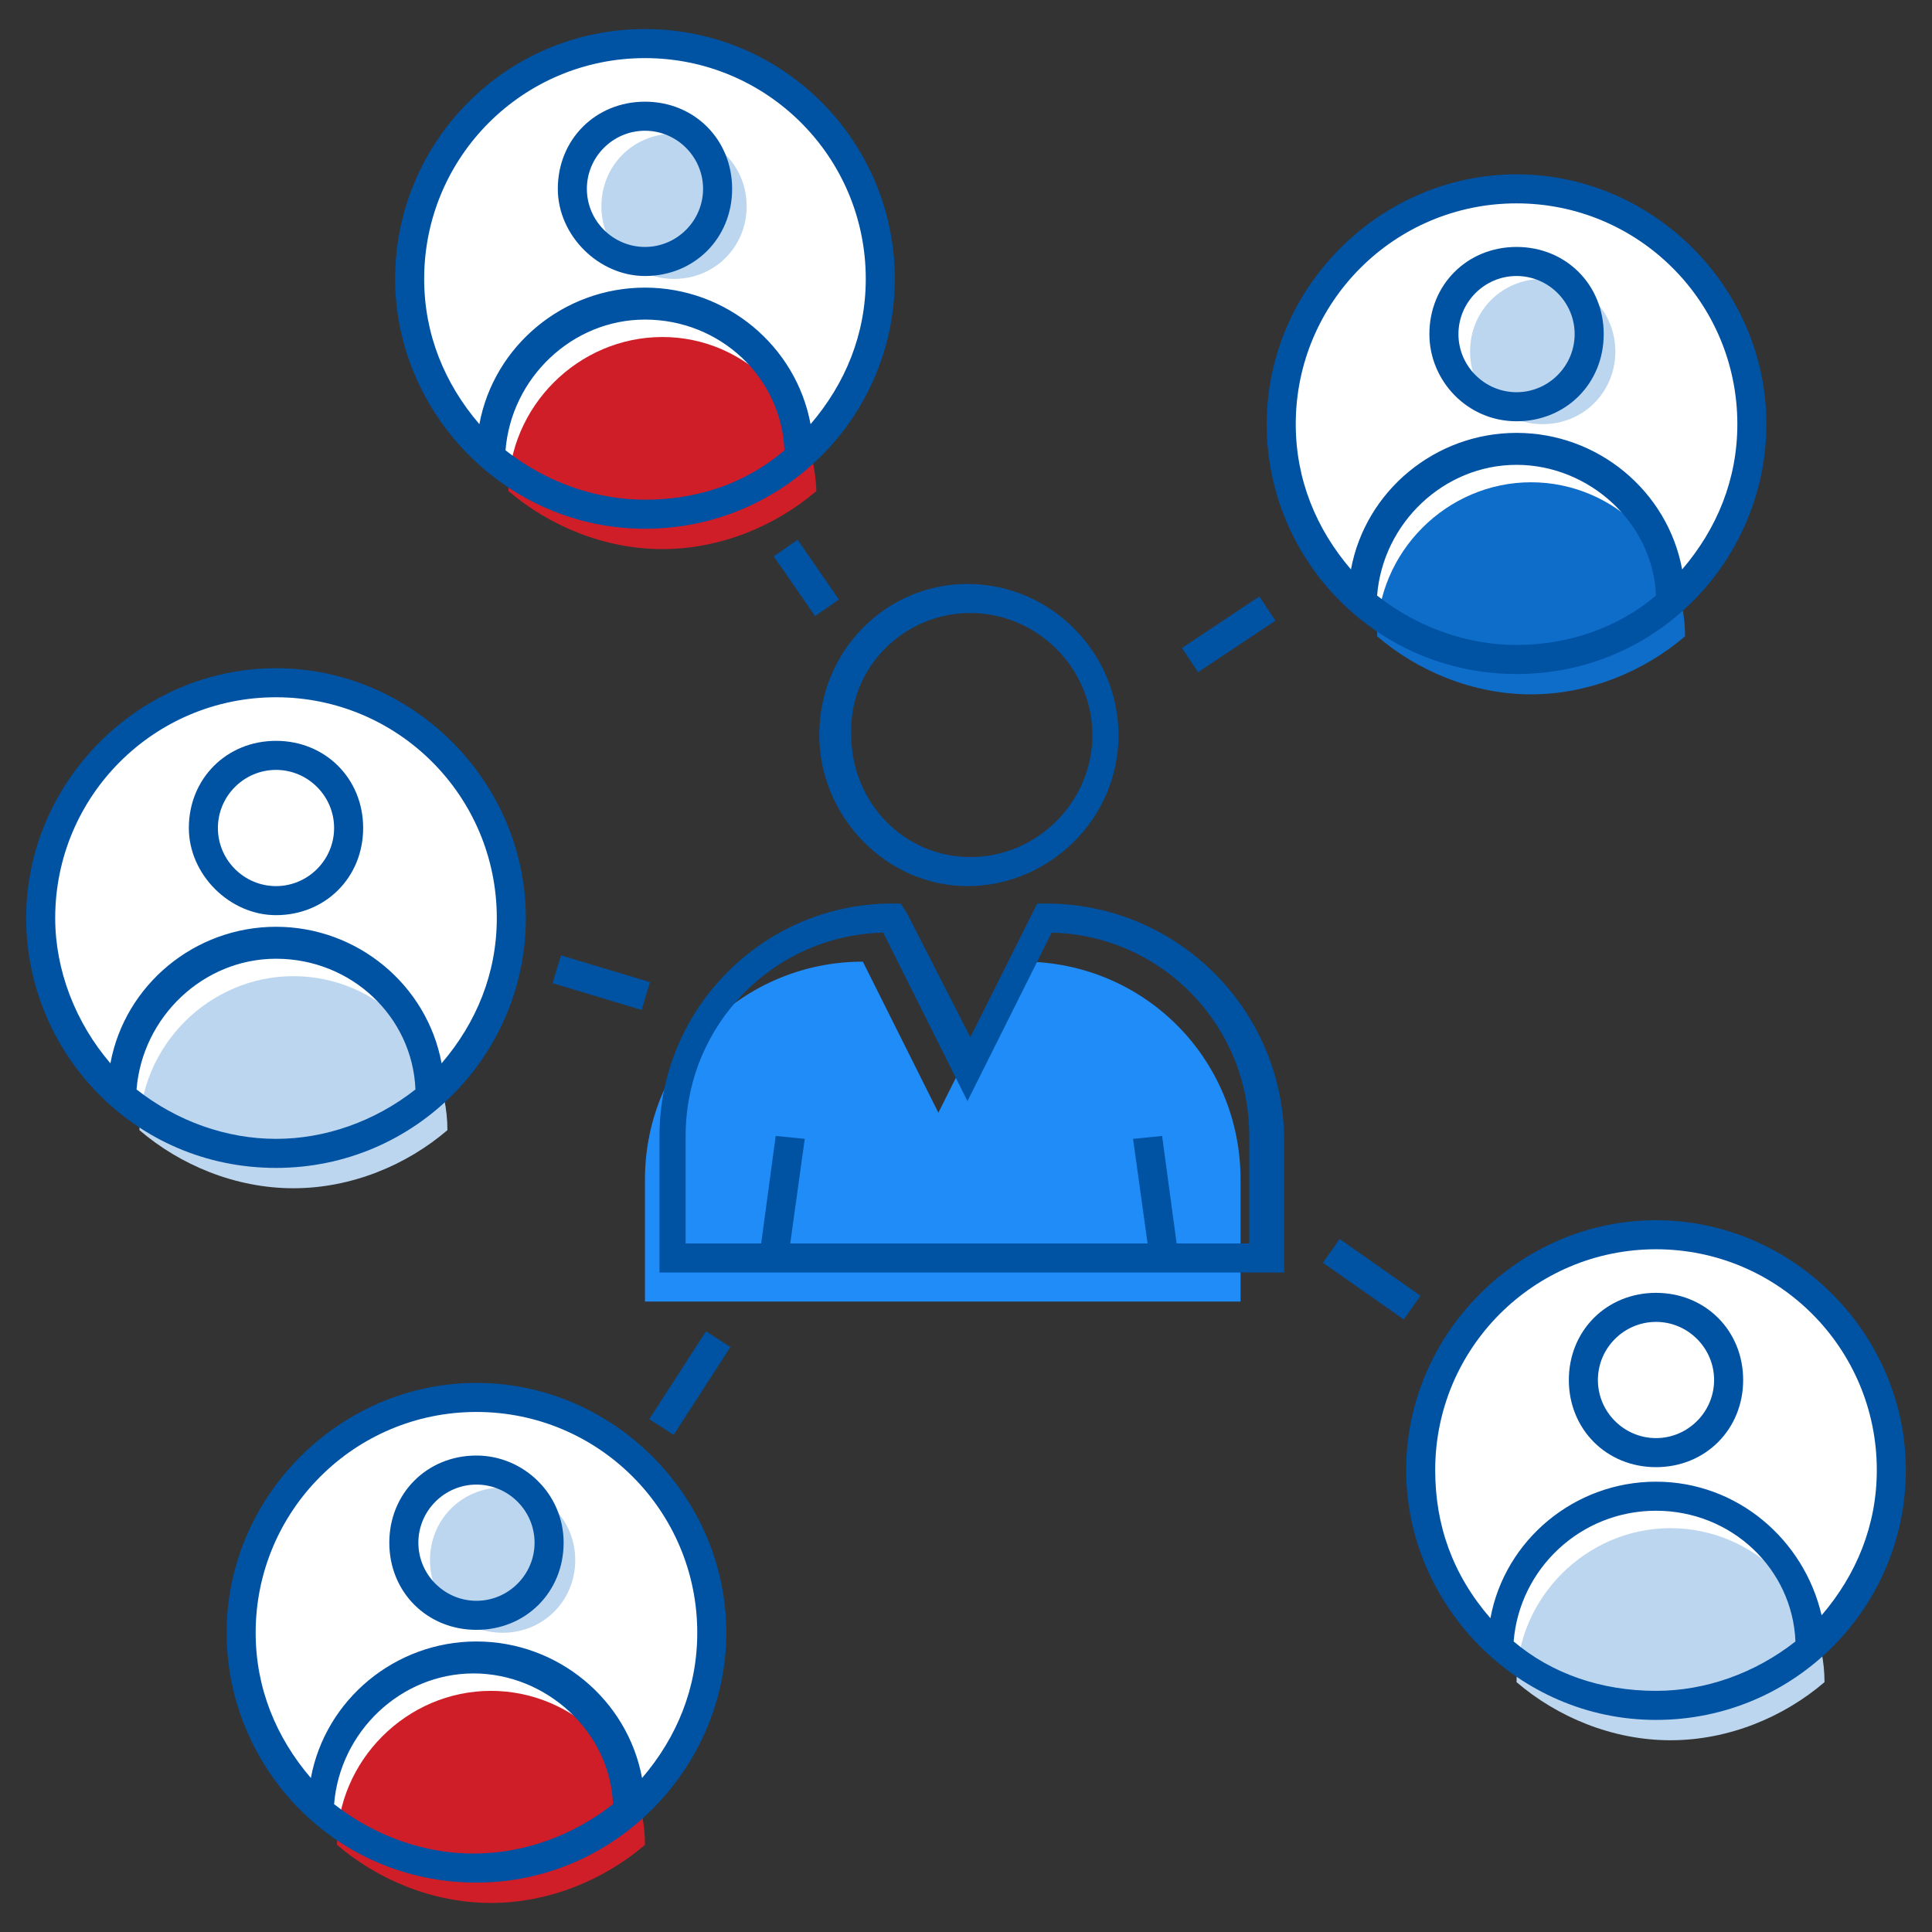 <svg xmlns="http://www.w3.org/2000/svg" enable-background="new 0 0 66.5 66.5" viewBox="0 0 66.5 66.5" id="SharingOfInformation">
  <rect x="0" y="0" width="66.5" height="66.5" fill="#333333" stroke="none"/>
  <path fill="#1f8cf8" d="M42.7,40.6v4.2H22.2v-4.2c0-4.2,3.4-7.5,7.5-7.5h0l2.6,5.2l2.6-5.2h0.1C39.3,33,42.7,36.4,42.7,40.6z" class="color1fa6f8 svgShape"></path>
  <path fill="#ffffff" d="M60.3,14.6c0,2.4-1.1,4.6-2.8,6.1c-1.4,1.2-3.3,2-5.3,2s-3.9-0.8-5.3-2c-1.7-1.5-2.8-3.7-2.8-6.1
				c0-4.5,3.6-8.1,8.1-8.1C56.6,6.5,60.3,10.1,60.3,14.6z" class="colorffffff svgShape"></path>
  <path fill="#0f6dca" d="M58,21.9c-1.4,1.2-3.3,2-5.3,2c-2,0-3.9-0.8-5.3-2c0-2.9,2.4-5.3,5.3-5.3C55.6,16.6,58,19,58,21.9z" class="color0fcaad svgShape"></path>
  <path fill="#bcd6ef" d="M55.6,12.1c0,1.4-1.1,2.5-2.5,2.5c-1.4,0-2.5-1.1-2.5-2.5c0-1.4,1.1-2.5,2.5-2.5
					C54.5,9.6,55.6,10.7,55.6,12.1z" class="colorbcd6ef svgShape"></path>
  <path fill="#ffffff" d="M30.3,9.6c0,2.4-1.1,4.6-2.8,6.1c-1.4,1.2-3.3,2-5.3,2s-3.9-0.8-5.3-2c-1.7-1.5-2.8-3.7-2.8-6.1
					c0-4.5,3.6-8.1,8.1-8.1C26.7,1.5,30.3,5.1,30.3,9.6z" class="colorffffff svgShape"></path>
  <path fill="#d01e28" d="M28.1,16.9c-1.4,1.2-3.3,2-5.3,2s-3.9-0.8-5.3-2c0-2.9,2.4-5.3,5.3-5.3C25.7,11.6,28,14,28.1,16.9z" class="colorff9889 svgShape"></path>
  <path fill="#bcd6ef" d="M25.7,7.1c0,1.4-1.1,2.5-2.5,2.5c-1.4,0-2.5-1.1-2.5-2.5c0-1.4,1.1-2.5,2.5-2.5
						C24.6,4.6,25.7,5.7,25.7,7.1z" class="colorbcd6ef svgShape"></path>
  <path fill="#ffffff" d="M17.6,31.6c0,2.4-1.1,4.6-2.8,6.1c-1.4,1.2-3.3,2-5.3,2s-3.9-0.8-5.3-2c-1.7-1.5-2.8-3.7-2.8-6.1
					c0-4.5,3.6-8.1,8.1-8.1C14,23.5,17.6,27.1,17.6,31.6z" class="colorffffff svgShape"></path>
  <path fill="#bcd6ef" d="M15.4,38.9c-1.4,1.2-3.3,2-5.3,2s-3.9-0.8-5.3-2c0-2.9,2.4-5.3,5.3-5.3C13,33.6,15.4,36,15.4,38.9z" class="colorbcd6ef svgShape"></path>
  <g fill="#000000" class="color000000 svgShape">
    <path fill="#ffffff" d="M24.5,56.2c0,2.4-1.1,4.6-2.8,6.1c-1.4,1.2-3.3,2-5.3,2s-3.9-0.8-5.3-2c-1.7-1.5-2.8-3.7-2.8-6.1
					c0-4.5,3.6-8.1,8.1-8.1C20.8,48.1,24.5,51.7,24.5,56.2z" class="colorffffff svgShape"></path>
    <path fill="#d01e28" d="M22.2,63.5c-1.4,1.2-3.3,2-5.3,2s-3.9-0.8-5.3-2c0-2.9,2.4-5.3,5.3-5.3C19.8,58.2,22.2,60.6,22.2,63.5z
						" class="colorff9889 svgShape"></path>
    <path fill="#bcd6ef" d="M19.8,53.7c0,1.4-1.1,2.5-2.5,2.5c-1.4,0-2.5-1.1-2.5-2.5c0-1.4,1.1-2.5,2.5-2.5
						C18.7,51.2,19.8,52.3,19.8,53.7z" class="colorbcd6ef svgShape"></path>
  </g>
  <g fill="#000000" class="color000000 svgShape">
    <path fill="#ffffff" d="M65.1,50.6c0,2.4-1.1,4.6-2.8,6.1c-1.4,1.2-3.3,2-5.3,2s-3.9-0.8-5.3-2c-1.7-1.5-2.8-3.7-2.8-6.1
				c0-4.5,3.6-8.1,8.1-8.1C61.4,42.5,65.1,46.2,65.1,50.6z" class="colorffffff svgShape"></path>
  </g>
  <g fill="#000000" class="color000000 svgShape">
    <path fill="#bcd6ef" d="M62.8,57.9c-1.4,1.2-3.3,2-5.3,2s-3.9-0.8-5.3-2c0-2.9,2.4-5.3,5.3-5.3C60.4,52.6,62.8,55,62.8,57.9z" class="colorbcd6ef svgShape"></path>
  </g>
  <g fill="#000000" class="color000000 svgShape">
    <path fill="#0052a3" d="M36 31.1h-.3l-2.3 4.6-2.2-4.3L31 31.1h-.3c-4.4 0-8 3.6-8 8v4.7h21.5v-4.7C44.1 34.7 40.5 31.1 36 31.1zM43.1 42.8h-2.6L40 39.1l-1 .1.5 3.6H27.2l.5-3.6-1-.1-.5 3.7h-2.6v-3.7c0-3.8 3-6.9 6.8-7l2.9 5.8 2.9-5.8c3.8.1 6.8 3.2 6.8 7V42.8zM28.2 25.3c0 2.8 2.3 5.2 5.1 5.2 2.8 0 5.2-2.3 5.2-5.2 0-2.8-2.3-5.2-5.2-5.2C30.5 20.1 28.2 22.4 28.2 25.3zM33.4 21.1c2.3 0 4.2 1.9 4.2 4.2 0 2.3-1.9 4.2-4.2 4.2-2.3 0-4.1-1.9-4.1-4.2C29.2 23 31.1 21.1 33.4 21.1zM52.2 23.2c4.9 0 8.6-4 8.6-8.6 0-4.7-3.9-8.6-8.6-8.6s-8.6 3.9-8.6 8.6C43.6 19.3 47.4 23.2 52.2 23.2zM47.4 20.5c.2-2.5 2.3-4.5 4.8-4.5s4.7 2 4.8 4.5c-1.3 1.1-3 1.7-4.8 1.7C50.5 22.2 48.8 21.6 47.4 20.5zM52.2 7c4.2 0 7.6 3.4 7.6 7.6 0 1.9-.7 3.6-1.9 5-.5-2.7-2.9-4.7-5.7-4.7s-5.2 2-5.7 4.7c-1.2-1.4-1.9-3.1-1.9-5C44.6 10.4 48 7 52.2 7z" class="color222f59 svgShape"></path>
    <path fill="#0052a3" d="M52.2 14.5c1.7 0 3-1.3 3-3 0-1.7-1.3-3-3-3-1.7 0-3 1.3-3 3C49.2 13.1 50.5 14.5 52.2 14.5zM52.2 9.5c1.1 0 2 .9 2 2 0 1.1-.9 2-2 2-1.1 0-2-.9-2-2C50.2 10.4 51.1 9.5 52.2 9.5zM22.2 18.2c4.8 0 8.6-3.9 8.6-8.6C30.8 4.9 27 1 22.2 1s-8.6 3.9-8.6 8.6C13.6 14.2 17.4 18.2 22.2 18.2zM17.4 15.5c.2-2.5 2.3-4.5 4.8-4.5 2.6 0 4.7 2 4.8 4.5-1.4 1.2-3.1 1.7-4.8 1.7C20.5 17.2 18.8 16.6 17.4 15.5zM22.2 2c4.2 0 7.6 3.4 7.6 7.6 0 1.9-.7 3.6-1.9 5-.5-2.7-2.9-4.7-5.7-4.7-2.8 0-5.2 2-5.7 4.7-1.2-1.4-1.9-3.1-1.9-5C14.6 5.4 18 2 22.2 2z" class="color222f59 svgShape"></path>
    <path fill="#0052a3" d="M22.2 9.5c1.7 0 3-1.3 3-3 0-1.7-1.3-3-3-3s-3 1.3-3 3C19.2 8.1 20.6 9.5 22.2 9.5zM22.2 4.5c1.1 0 2 .9 2 2 0 1.1-.9 2-2 2s-2-.9-2-2C20.2 5.4 21.1 4.5 22.2 4.5zM18.1 31.6c0-4.7-3.9-8.6-8.6-8.6s-8.6 3.9-8.6 8.6c0 4.6 3.7 8.6 8.6 8.6C14.3 40.2 18.1 36.3 18.1 31.6zM4.7 37.5c.2-2.5 2.3-4.5 4.8-4.5 2.6 0 4.7 2 4.8 4.5-1.4 1.1-3.1 1.7-4.8 1.7C7.8 39.2 6.1 38.6 4.7 37.5zM1.9 31.6c0-4.2 3.4-7.6 7.6-7.6s7.6 3.4 7.6 7.6c0 1.9-.7 3.6-1.9 5-.5-2.7-2.9-4.7-5.7-4.7-2.8 0-5.2 2-5.7 4.7C2.6 35.2 1.9 33.4 1.9 31.6z" class="color222f59 svgShape"></path>
    <path fill="#0052a3" d="M9.5 31.5c1.7 0 3-1.3 3-3 0-1.7-1.3-3-3-3s-3 1.3-3 3C6.5 30.1 7.9 31.5 9.5 31.5zM9.5 26.5c1.1 0 2 .9 2 2 0 1.1-.9 2-2 2s-2-.9-2-2C7.5 27.4 8.4 26.5 9.5 26.5zM16.4 47.6c-4.7 0-8.6 3.9-8.6 8.6 0 4.6 3.7 8.6 8.6 8.6 4.8 0 8.6-4 8.6-8.6C25 51.5 21.1 47.6 16.4 47.6zM11.5 62.1c.2-2.5 2.3-4.5 4.8-4.5s4.7 2 4.8 4.5c-1.4 1.1-3.1 1.7-4.8 1.7C14.6 63.8 12.9 63.2 11.5 62.1zM22.1 61.2c-.5-2.7-2.9-4.7-5.7-4.7s-5.2 2-5.7 4.7c-1.2-1.4-1.9-3.1-1.9-5 0-4.2 3.4-7.6 7.6-7.6S24 52 24 56.2C24 58.1 23.3 59.8 22.1 61.2z" class="color222f59 svgShape"></path>
    <path fill="#0052a3" d="M16.4 50.1c-1.7 0-3 1.3-3 3 0 1.7 1.3 3 3 3 1.7 0 3-1.3 3-3C19.4 51.4 18 50.1 16.4 50.1zM16.4 55.1c-1.1 0-2-.9-2-2 0-1.1.9-2 2-2 1.1 0 2 .9 2 2C18.4 54.2 17.5 55.1 16.4 55.1zM65.6 50.6c0-4.7-3.9-8.6-8.6-8.6-4.7 0-8.6 3.9-8.6 8.6 0 4.6 3.8 8.6 8.6 8.6C61.8 59.2 65.6 55.3 65.6 50.6zM49.4 50.6c0-4.2 3.4-7.6 7.6-7.6s7.6 3.4 7.6 7.6c0 1.9-.7 3.6-1.9 5C62.1 53 59.8 51 57 51c-2.8 0-5.2 2-5.7 4.7C50 54.2 49.4 52.5 49.4 50.6zM52.1 56.5C52.3 54 54.4 52 57 52c2.6 0 4.7 2 4.8 4.5-1.4 1.1-3.1 1.7-4.8 1.7C55.1 58.2 53.4 57.6 52.1 56.5z" class="color222f59 svgShape"></path>
    <path fill="#0052a3" d="M57,50.5c1.7,0,3-1.3,3-3c0-1.7-1.3-3-3-3s-3,1.3-3,3C54,49.2,55.3,50.5,57,50.5z M57,45.5
			c1.1,0,2,0.9,2,2c0,1.1-0.9,2-2,2s-2-0.9-2-2C55,46.4,55.9,45.5,57,45.5z" class="color222f59 svgShape"></path>
    <rect width="1" height="3.2" x="41.8" y="20.2" fill="#0052a3" transform="rotate(56.324 42.264 21.81)" class="color222f59 svgShape"></rect>
    <rect width="2.5" height="1" x="26.5" y="19.4" fill="#0052a3" transform="rotate(-124.686 27.75 19.895)" class="color222f59 svgShape"></rect>
    <rect width="1" height="3.4" x="46.7" y="42.3" fill="#0052a3" transform="rotate(-54.942 47.238 44.002)" class="color222f59 svgShape"></rect>
    <rect width="3.2" height="1" x="19.1" y="33.3" fill="#0052a3" transform="rotate(-163.276 20.7 33.812)" class="color222f59 svgShape"></rect>
    <rect width="1" height="3.6" x="23.2" y="45.8" fill="#0052a3" transform="rotate(-147.119 23.723 47.597)" class="color222f59 svgShape"></rect>
  </g>
</svg>
